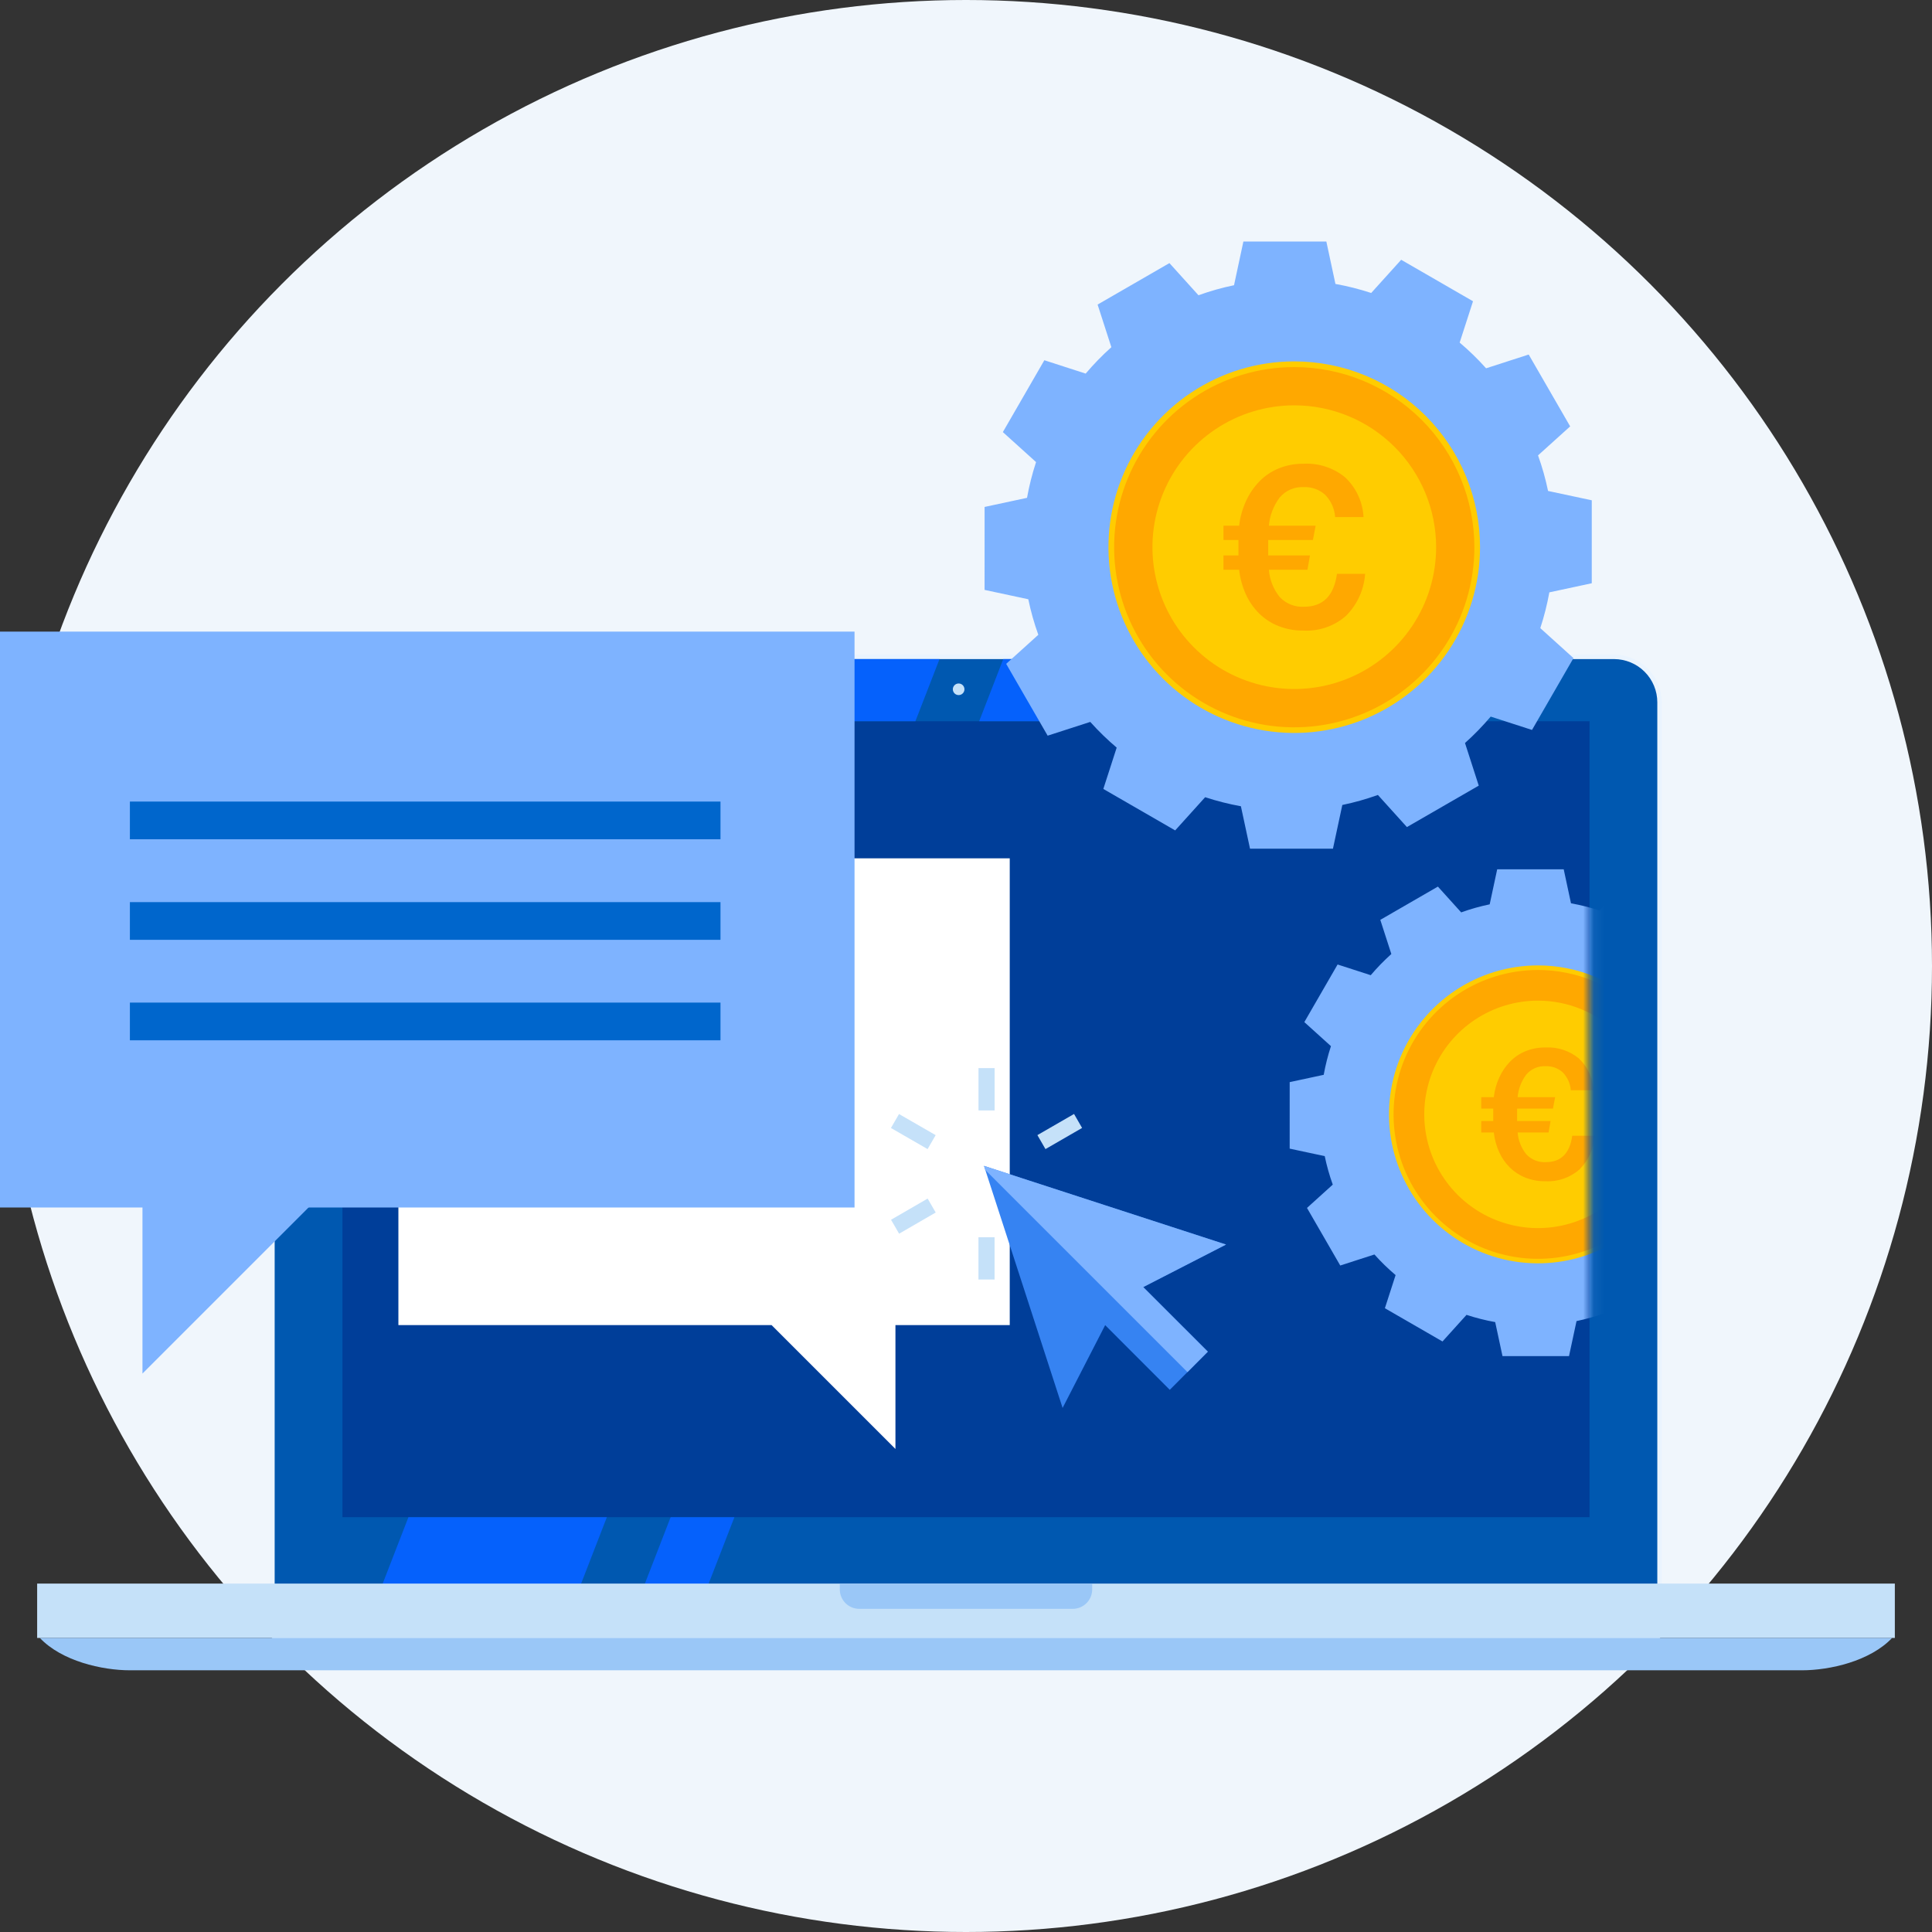 <svg width="180" height="180" viewBox="0 0 180 180" fill="none" xmlns="http://www.w3.org/2000/svg">
<rect x="0" y="0" width="180" height="180" fill="#333333" stroke="none"/>
<circle cx="90" cy="90" r="90" fill="#F0F6FC"/>
<path d="M29.628 152.526C28.447 152.525 27.316 152.055 26.481 151.22C25.646 150.385 25.177 149.254 25.176 148.073V65.441C25.177 64.261 25.646 63.129 26.481 62.294C27.315 61.459 28.447 60.99 29.628 60.988H150.377C151.557 60.99 152.689 61.459 153.523 62.294C154.357 63.129 154.826 64.261 154.827 65.441V148.073C154.826 149.254 154.357 150.385 153.523 151.22C152.689 152.055 151.557 152.525 150.377 152.526H29.628Z" fill="#EAF4FE"/>
<path d="M154.408 148.074C154.409 149.144 153.984 150.171 153.228 150.928C152.472 151.685 151.446 152.11 150.376 152.111H29.626C29.096 152.111 28.571 152.007 28.081 151.804C27.592 151.601 27.147 151.304 26.772 150.929C26.397 150.554 26.1 150.109 25.897 149.619C25.694 149.129 25.59 148.604 25.59 148.074V65.442C25.59 64.912 25.694 64.387 25.897 63.897C26.099 63.408 26.397 62.963 26.771 62.588C27.146 62.213 27.591 61.916 28.081 61.713C28.571 61.51 29.096 61.406 29.626 61.406H150.376C150.905 61.406 151.43 61.511 151.92 61.714C152.409 61.916 152.854 62.214 153.228 62.589C153.603 62.964 153.9 63.408 154.102 63.898C154.305 64.388 154.409 64.912 154.408 65.442V148.074Z" fill="#0058B0"/>
<path d="M148.093 67.195H31.906V141.355H148.093V67.195Z" fill="#003E99"/>
<mask id="mask0_4477_209333" style="mask-type:alpha" maskUnits="userSpaceOnUse" x="31" y="67" width="118" height="75">
<path d="M148.093 67.195H31.906V141.355H148.093V67.195Z" fill="#003C77"/>
</mask>
<g mask="url(#mask0_4477_209333)">
<path d="M165.515 106.518L165.515 100.322L162.25 99.624C162.063 98.722 161.812 97.834 161.5 96.967L163.902 94.8L160.803 89.433L157.621 90.461C157.008 89.775 156.348 89.134 155.646 88.54L156.644 85.453L151.278 82.355L149.037 84.834C148.164 84.548 147.271 84.322 146.366 84.159L145.687 80.989H139.491L138.791 84.255C137.889 84.442 137.001 84.692 136.135 85.005L133.965 82.602L128.6 85.701L129.628 88.883C128.944 89.497 128.302 90.156 127.708 90.857L124.621 89.859L121.522 95.227L124.002 97.467C123.715 98.341 123.49 99.233 123.327 100.138L120.157 100.819L120.156 107.015L123.422 107.714C123.609 108.615 123.859 109.502 124.171 110.369L121.77 112.54L124.868 117.905L128.052 116.877C128.664 117.562 129.324 118.203 130.025 118.797L129.027 121.884L134.394 124.981L136.633 122.502C137.507 122.789 138.399 123.014 139.304 123.177L139.985 126.348H146.181L146.881 123.082C147.783 122.895 148.671 122.645 149.538 122.334L151.706 124.733L157.073 121.638L156.045 118.453C156.729 117.841 157.371 117.181 157.965 116.48L161.051 117.477L164.149 112.111L161.67 109.871C161.957 108.997 162.183 108.104 162.346 107.199L165.515 106.518ZM153.246 103.669C153.246 105.728 152.635 107.741 151.491 109.453C150.348 111.164 148.722 112.499 146.82 113.287C144.917 114.074 142.824 114.28 140.805 113.879C138.786 113.477 136.931 112.486 135.475 111.03C134.019 109.574 133.028 107.719 132.626 105.7C132.225 103.681 132.431 101.588 133.219 99.685C134.006 97.783 135.341 96.157 137.053 95.014C138.764 93.87 140.777 93.259 142.836 93.259C144.203 93.259 145.557 93.528 146.82 94.052C148.083 94.575 149.23 95.342 150.197 96.308C151.164 97.275 151.93 98.422 152.454 99.686C152.977 100.949 153.246 102.302 153.246 103.669H153.246Z" fill="#7EB3FF"/>
<path d="M157.166 103.822C157.167 106.567 156.353 109.251 154.828 111.533C153.303 113.816 151.135 115.595 148.599 116.645C146.063 117.696 143.272 117.97 140.58 117.435C137.888 116.899 135.415 115.577 133.474 113.636C131.533 111.695 130.212 109.221 129.676 106.529C129.141 103.837 129.417 101.046 130.468 98.51C131.518 95.974 133.298 93.807 135.581 92.282C137.863 90.758 140.547 89.945 143.292 89.945C145.114 89.945 146.919 90.304 148.602 91.002C150.286 91.699 151.815 92.721 153.104 94.01C154.392 95.299 155.414 96.828 156.111 98.512C156.808 100.196 157.167 102 157.166 103.822Z" fill="#FFCC00"/>
<path d="M156.747 103.824C156.747 106.485 155.958 109.087 154.48 111.3C153.002 113.513 150.9 115.238 148.442 116.257C145.983 117.276 143.277 117.542 140.667 117.023C138.056 116.504 135.659 115.223 133.777 113.341C131.895 111.459 130.613 109.061 130.094 106.451C129.575 103.84 129.842 101.135 130.861 98.676C131.88 96.217 133.605 94.116 135.818 92.637C138.031 91.159 140.633 90.371 143.294 90.371C146.862 90.372 150.283 91.789 152.806 94.312C155.329 96.835 156.746 100.256 156.747 103.824Z" fill="#FFA800"/>
<path d="M153.887 103.822C153.887 105.918 153.266 107.966 152.102 109.709C150.937 111.452 149.283 112.81 147.346 113.612C145.41 114.414 143.28 114.624 141.224 114.215C139.169 113.807 137.281 112.797 135.799 111.316C134.317 109.834 133.308 107.946 132.899 105.89C132.49 103.835 132.7 101.704 133.502 99.768C134.304 97.832 135.662 96.177 137.405 95.013C139.148 93.849 141.196 93.227 143.292 93.228C146.102 93.228 148.796 94.345 150.783 96.331C152.769 98.318 153.886 101.012 153.887 103.822Z" fill="#FFCC00"/>
<path d="M138.004 102.219H139.174C139.246 101.586 139.418 100.968 139.683 100.388C139.929 99.843 140.268 99.344 140.684 98.913C141.095 98.492 141.588 98.159 142.133 97.937C142.728 97.699 143.365 97.581 144.007 97.59C145.13 97.533 146.234 97.9 147.102 98.616C147.919 99.391 148.408 100.45 148.467 101.575H146.347C146.302 100.95 146.037 100.362 145.6 99.913C145.166 99.518 144.593 99.311 144.007 99.337C143.666 99.317 143.325 99.378 143.011 99.513C142.698 99.648 142.42 99.855 142.2 100.116C141.74 100.728 141.461 101.457 141.396 102.219H144.888L144.686 103.287H141.345V104.441H144.465L144.278 105.509H141.396C141.453 106.257 141.736 106.969 142.209 107.551C142.44 107.797 142.722 107.989 143.036 108.114C143.349 108.238 143.686 108.293 144.023 108.273C145.436 108.273 146.256 107.453 146.482 105.814H148.585C148.504 106.993 148.001 108.103 147.169 108.942C146.296 109.715 145.154 110.114 143.99 110.053C143.347 110.064 142.707 109.948 142.108 109.714C141.57 109.498 141.08 109.178 140.666 108.773C140.251 108.359 139.915 107.874 139.674 107.34C139.412 106.76 139.244 106.142 139.174 105.509H138.004V104.441H139.123V103.287H138.004L138.004 102.219Z" fill="#FFA800"/>
</g>
<path d="M89.856 64.213C89.857 64.285 89.843 64.356 89.816 64.422C89.789 64.489 89.75 64.549 89.699 64.6C89.649 64.651 89.589 64.691 89.523 64.719C89.457 64.746 89.386 64.76 89.315 64.76C89.243 64.76 89.172 64.746 89.106 64.719C89.04 64.691 88.98 64.651 88.93 64.6C88.88 64.549 88.84 64.489 88.813 64.422C88.786 64.356 88.773 64.285 88.773 64.213C88.775 64.071 88.833 63.935 88.934 63.834C89.035 63.734 89.172 63.678 89.315 63.678C89.457 63.678 89.594 63.734 89.695 63.834C89.797 63.935 89.854 64.071 89.856 64.213Z" fill="#C5E1F9"/>
<path d="M85.287 67.196L87.532 61.406H69.044L66.801 67.196H85.287Z" fill="#0561FC"/>
<path d="M38.052 141.354L33.883 152.109H52.372L56.539 141.354H38.052Z" fill="#0561FC"/>
<path d="M97.167 67.196L99.414 61.406H93.47L91.227 67.196H97.167Z" fill="#0561FC"/>
<path d="M62.481 141.354L58.312 152.109H64.255L68.422 141.354H62.481Z" fill="#0561FC"/>
<path d="M176.538 147.539H3.461V152.603H176.538V147.539Z" fill="#C5E1F9"/>
<path d="M3.711 152.603C5.757 154.767 9.52 155.618 12.115 155.618H167.876C170.473 155.618 174.238 154.767 176.283 152.603H3.711Z" fill="#9AC7F7"/>
<path d="M78.242 147.539V148.081C78.242 148.319 78.288 148.554 78.379 148.774C78.47 148.993 78.603 149.193 78.771 149.361C78.939 149.529 79.138 149.662 79.357 149.753C79.577 149.844 79.812 149.891 80.049 149.892H99.948C100.185 149.892 100.421 149.845 100.64 149.754C100.86 149.663 101.059 149.529 101.227 149.361C101.395 149.193 101.528 148.994 101.619 148.774C101.71 148.554 101.757 148.319 101.757 148.081V147.539H78.242Z" fill="#9AC7F7"/>
<path d="M37.117 79.97H94.076V123.458H83.426V134.996L71.888 123.458H37.117V79.97Z" fill="white"/>
<path d="M79.615 58.846H0V112.5H79.615V58.846Z" fill="#7EB3FF"/>
<path d="M13.273 127.972V102.217H39.028L13.273 127.972Z" fill="#7EB3FF"/>
<path d="M67.126 74.68H12.102V78.192H67.126V74.68Z" fill="#0066CC"/>
<path d="M67.126 84.049H12.102V87.561H67.126V84.049Z" fill="#0066CC"/>
<path d="M67.126 93.41H12.102V96.923H67.126V93.41Z" fill="#0066CC"/>
<path d="M92.666 99.514H91.164V103.456H92.666V99.514Z" fill="#C5E1F9"/>
<path d="M86.422 107.059L83.008 105.092L83.76 103.792L87.173 105.759L86.422 107.059Z" fill="#C5E1F9"/>
<path d="M86.426 111.668L83.016 113.642L83.768 114.941L87.178 112.967L86.426 111.668Z" fill="#C5E1F9"/>
<path d="M92.662 115.273H91.16V119.21H92.662V115.273Z" fill="#C5E1F9"/>
<path d="M97.407 111.668L96.656 112.968L100.067 114.938L100.818 113.639L97.407 111.668Z" fill="#C5E1F9"/>
<path d="M100.066 103.786L96.652 105.756L97.404 107.058L100.817 105.088L100.066 103.786Z" fill="#C5E1F9"/>
<path d="M114.226 115.952L102.95 112.288L91.676 108.622L95.34 119.901L99 131.175L102.966 123.461L108.985 129.486L112.531 125.932L106.511 119.914L114.226 115.952Z" fill="#3683F2"/>
<path d="M102.95 112.288L91.676 108.622L91.795 109.001L110.634 127.838L112.531 125.932L106.511 119.914L114.226 115.952L102.95 112.288Z" fill="#7EB3FF"/>
<path d="M148.301 54.34L148.302 46.611L144.229 45.741C143.996 44.616 143.684 43.508 143.295 42.427L146.289 39.725L142.425 33.031L138.456 34.313C137.692 33.458 136.869 32.658 135.993 31.918L137.238 28.067L130.545 24.203L127.751 27.296C126.661 26.938 125.548 26.657 124.42 26.454L123.572 22.5H115.844L114.972 26.573C113.847 26.806 112.74 27.118 111.659 27.508L108.953 24.512L102.261 28.376L103.543 32.346C102.69 33.111 101.89 33.933 101.149 34.807L97.299 33.563L93.434 40.257L96.527 43.051C96.169 44.14 95.888 45.253 95.685 46.382L91.732 47.231L91.731 54.959L95.804 55.831C96.037 56.955 96.349 58.061 96.737 59.142L93.743 61.85L97.607 68.541L101.577 67.259C102.342 68.113 103.164 68.913 104.039 69.654L102.795 73.504L109.488 77.367L112.281 74.274C113.37 74.632 114.483 74.913 115.612 75.117L116.461 79.07H124.188L125.061 74.998C126.186 74.765 127.294 74.453 128.375 74.064L131.079 77.057L137.772 73.196L136.49 69.225C137.344 68.461 138.144 67.638 138.885 66.764L142.734 68.007L146.598 61.314L143.506 58.521C143.864 57.431 144.145 56.317 144.349 55.188L148.301 54.34ZM133 50.786C132.999 53.354 132.238 55.864 130.811 57.999C129.385 60.134 127.357 61.798 124.985 62.781C122.612 63.764 120.002 64.02 117.483 63.52C114.965 63.019 112.652 61.782 110.836 59.966C109.02 58.151 107.784 55.837 107.283 53.319C106.782 50.8 107.039 48.19 108.022 45.818C109.004 43.445 110.668 41.418 112.803 39.991C114.938 38.565 117.449 37.803 120.016 37.803C121.721 37.803 123.41 38.139 124.985 38.791C126.56 39.444 127.991 40.4 129.197 41.606C130.403 42.811 131.359 44.243 132.011 45.818C132.664 47.393 133 49.081 133 50.786H133Z" fill="#7EB3FF"/>
<path d="M137.891 50.977C137.891 54.401 136.876 57.748 134.974 60.594C133.072 63.441 130.369 65.66 127.206 66.97C124.043 68.28 120.562 68.623 117.204 67.954C113.847 67.286 110.762 65.638 108.342 63.217C105.921 60.795 104.273 57.711 103.606 54.353C102.938 50.995 103.281 47.515 104.592 44.352C105.903 41.189 108.122 38.486 110.969 36.585C113.816 34.683 117.163 33.669 120.587 33.67C122.859 33.67 125.11 34.118 127.209 34.987C129.309 35.857 131.217 37.132 132.824 38.739C134.431 40.346 135.705 42.255 136.575 44.354C137.444 46.454 137.891 48.705 137.891 50.977Z" fill="#FFCC00"/>
<path d="M137.364 50.978C137.364 54.298 136.381 57.543 134.537 60.303C132.693 63.063 130.072 65.214 127.006 66.485C123.939 67.755 120.565 68.088 117.309 67.441C114.053 66.793 111.063 65.195 108.716 62.848C106.369 60.501 104.77 57.51 104.123 54.254C103.476 50.999 103.808 47.624 105.079 44.558C106.35 41.491 108.501 38.87 111.261 37.027C114.022 35.183 117.267 34.199 120.586 34.2C125.036 34.201 129.303 35.969 132.449 39.115C135.595 42.261 137.363 46.529 137.364 50.978Z" fill="#FFA800"/>
<path d="M133.801 50.977C133.801 53.591 133.026 56.146 131.574 58.319C130.122 60.493 128.059 62.187 125.644 63.187C123.229 64.188 120.572 64.449 118.008 63.94C115.445 63.43 113.09 62.171 111.242 60.323C109.394 58.475 108.135 56.12 107.625 53.556C107.115 50.993 107.377 48.336 108.377 45.921C109.378 43.506 111.072 41.442 113.245 39.99C115.418 38.538 117.973 37.763 120.587 37.764C124.091 37.764 127.452 39.157 129.93 41.635C132.407 44.112 133.8 47.473 133.801 50.977Z" fill="#FFCC00"/>
<path d="M113.988 48.978H115.448C115.538 48.188 115.752 47.418 116.083 46.695C116.39 46.014 116.812 45.392 117.331 44.855C117.843 44.329 118.458 43.915 119.138 43.638C119.88 43.34 120.675 43.193 121.475 43.204C122.876 43.134 124.253 43.591 125.335 44.485C126.355 45.451 126.964 46.772 127.037 48.175H124.394C124.337 47.396 124.008 46.662 123.463 46.102C122.921 45.61 122.206 45.351 121.475 45.383C121.05 45.359 120.625 45.435 120.234 45.603C119.843 45.772 119.496 46.03 119.222 46.355C118.648 47.118 118.3 48.027 118.219 48.978H122.575L122.322 50.31H118.155V51.749H122.046L121.814 53.081H118.219C118.29 54.014 118.643 54.902 119.232 55.629C119.521 55.935 119.873 56.174 120.264 56.33C120.655 56.485 121.075 56.553 121.495 56.529C123.258 56.529 124.28 55.506 124.562 53.462H127.185C127.084 54.932 126.457 56.317 125.419 57.363C124.33 58.327 122.906 58.825 121.454 58.749C120.652 58.762 119.854 58.618 119.107 58.325C118.436 58.057 117.824 57.658 117.308 57.152C116.791 56.636 116.372 56.031 116.071 55.365C115.745 54.641 115.534 53.871 115.448 53.081H113.988V51.749H115.384V50.31H113.988L113.988 48.978Z" fill="#FFA800"/>
</svg>
